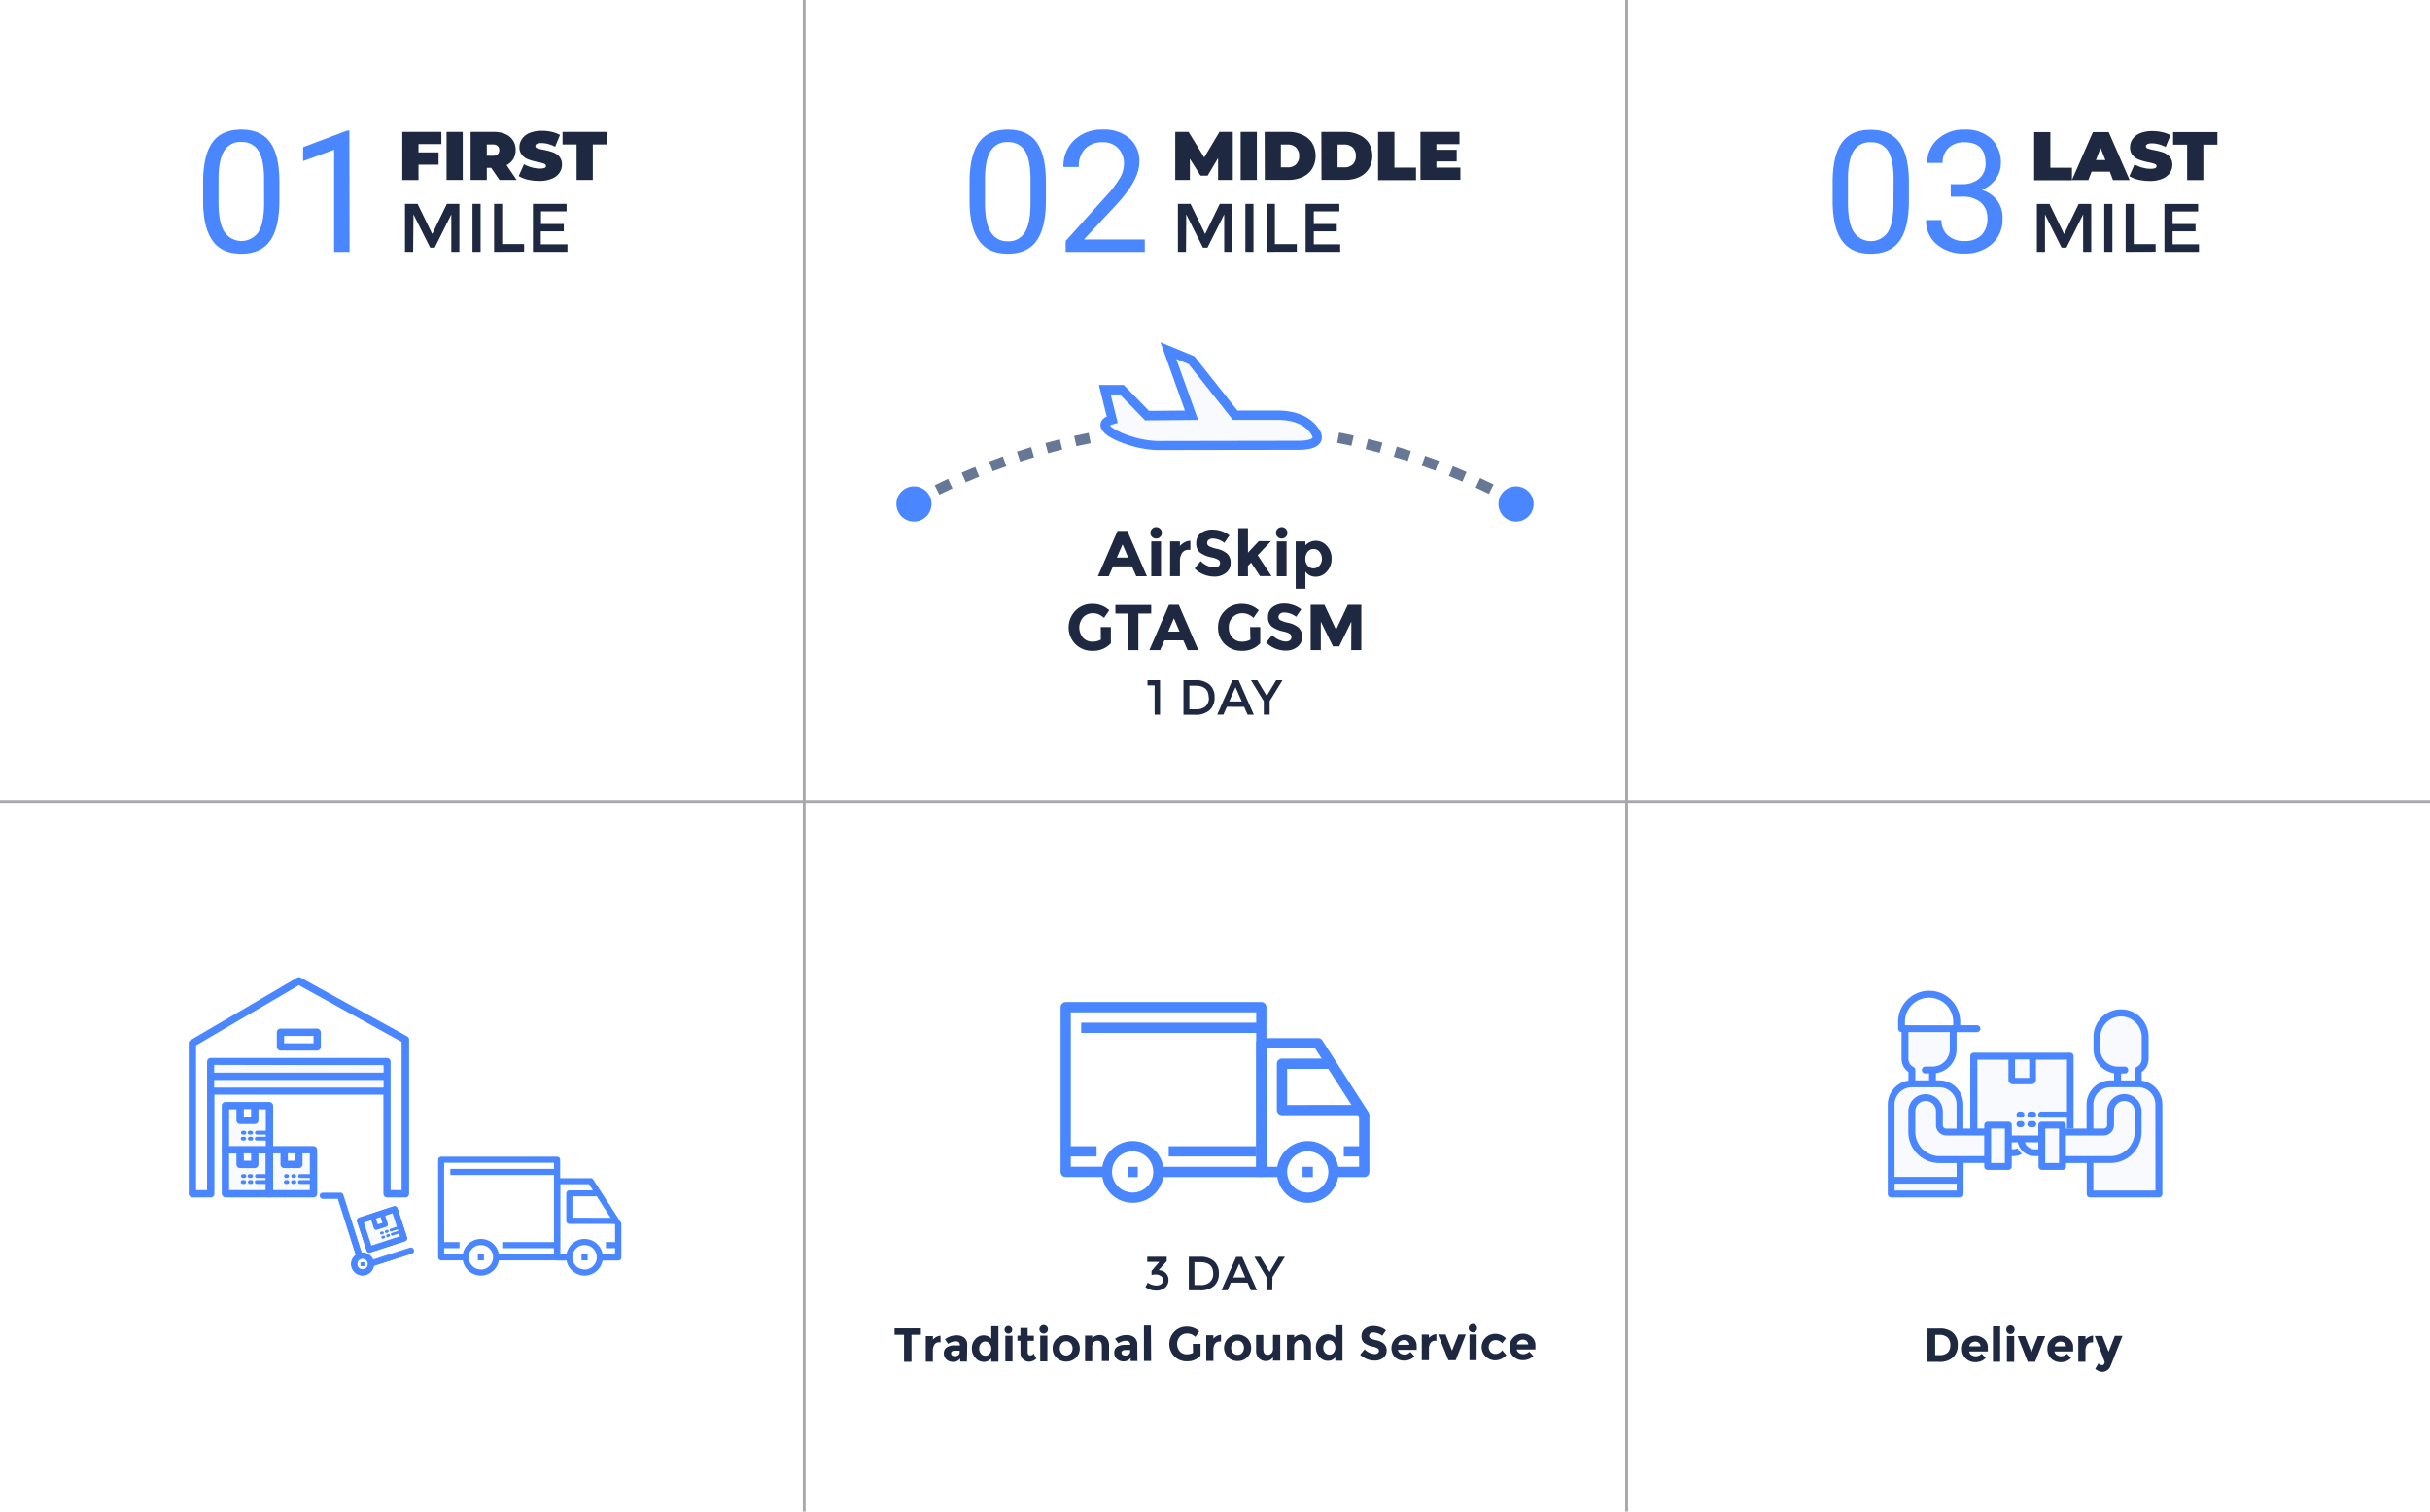<svg id="Layer_1" data-name="Layer 1" xmlns="http://www.w3.org/2000/svg" viewBox="0 0 900 560"><defs><style>.cls-1{fill:#fff;}.cls-2,.cls-3{fill:none;stroke:#a6a8ab;stroke-miterlimit:10;}.cls-2{stroke-width:1.04px;}.cls-3{stroke-width:1.05px;}.cls-4{fill:#677897;}.cls-5{fill:#4986ff;}.cls-6{fill:#f8fafd;}.cls-7{fill:#1e2941;}.cls-8{fill:#231f20;}</style></defs><title>Airskip_diagram_02_AirSkip_GRAPHIC_01</title><rect id="_Rectangle_" data-name=" Rectangle " class="cls-1" width="900" height="560"/><line id="_Path_" data-name=" Path " class="cls-2" x1="297.86" x2="297.86" y2="560"/><line id="_Path_2" data-name=" Path 2" class="cls-3" x1="900" y1="296.9" y2="296.9"/><line id="_Path_3" data-name=" Path 3" class="cls-2" x1="602.46" x2="602.46" y2="560"/><g id="_Group_" data-name=" Group "><g id="_Group_2" data-name=" Group 2"><path id="_Compound_Path_" data-name=" Compound Path " class="cls-4" d="M338.32,188.32l-1.9-3.4c1.59-.89,3.2-1.76,4.83-2.63l1.82,3.45Q340.67,187,338.32,188.32ZM561,188c-1.57-.87-3.16-1.73-4.75-2.57L558,182c1.63.85,3.24,1.73,4.84,2.62Zm-213.08-4.72-1.73-3.49c1.64-.82,3.29-1.61,4.95-2.39l1.65,3.53c-1.68.77-3.31,1.55-4.92,2.35Zm203.52-.3c-1.61-.79-3.24-1.56-4.88-2.33l1.64-3.53q2.5,1.15,5,2.37Zm-193.73-4.27-1.56-3.57c1.68-.74,3.36-1.45,5.06-2.14l1.48,3.6c-1.7.69-3.38,1.4-5,2.11Zm183.93-.27c-1.65-.71-3.32-1.4-5-2.09l1.47-3.61q2.55,1,5.06,2.13Zm-173.93-3.82L366.27,171q2.57-1,5.16-1.9l1.3,3.68q-2.55.89-5.07,1.84Zm163.91-.23c-1.68-.64-3.37-1.25-5.07-1.85l1.28-3.68c1.74.61,3.46,1.23,5.17,1.88ZM377.85,171l-1.21-3.7q2.6-.86,5.24-1.65l1.12,3.74C381.27,169.92,379.56,170.45,377.85,171Zm143.53-.2c-1.72-.55-3.44-1.09-5.17-1.6l1.12-3.74q2.63.79,5.24,1.63Zm-133.19-2.91-1-3.75c1.76-.49,3.54-.95,5.32-1.4l.94,3.79c-1.78.47-3.52.91-5.26,1.38ZM511,167.74c-1.73-.47-3.48-.92-5.23-1.35l.93-3.79c1.78.44,3.56.9,5.32,1.38ZM398.68,165.3l-.86-3.8c1.79-.4,3.59-.78,5.38-1.14l.76,3.82Q401.31,164.72,398.68,165.3Zm101.85-.14c-1.76-.39-3.52-.75-5.29-1.1l.75-3.83c1.8.35,3.6.73,5.38,1.12Z"/></g><circle id="_Path_4" data-name=" Path 4" class="cls-5" cx="561.5" cy="186.71" r="6.51"/><circle id="_Path_5" data-name=" Path 5" class="cls-5" cx="338.5" cy="186.71" r="6.51"/><g id="_Group_3" data-name=" Group 3"><path id="_Path_6" data-name=" Path 6" class="cls-5" d="M488.31,158.66c-3.8-5.45-10.46-6.59-15.37-6.58H458.28L442.39,132l-12.58-5.2,9.05,25.3-13.31.11-9.34-9.58H407l2.91,11.72a3.46,3.46,0,0,0-2.35,3c0,2,1.92,4,5.7,5.7.77.36,1.62.72,2.56,1.06a40,40,0,0,0,12.7,2.62l52.4-.08c4.52,0,7.22-1,8.25-2.94C489.67,162.75,490,161,488.31,158.66Z"/><path id="_Path_7" data-name=" Path 7" class="cls-6" d="M480.88,163.27l-52.39.09a36.23,36.23,0,0,1-11.13-2.27c-3.93-1.41-5.75-2.77-6.25-3.44a6,6,0,0,1,1.29-.51l1.58-.46-2.62-10.55h3.41l9.35,9.6,19.61-.17L435.65,133l4.61,1.91,16.36,20.64h16.32q9,0,12.55,5.1h0c.59.85.69,1.4.6,1.56C486.09,162.19,485.48,163.27,480.88,163.27Z"/></g></g><path class="cls-7" d="M451.14,66.68V58.56l-3.87,6.51h-2.64l-3.94-6.23v7.84h-5.41V48.87h4.93l5.8,9.47,5.64-9.47h4.94V66.68Z"/><path class="cls-7" d="M459.5,48.87h6V66.68h-6Z"/><path class="cls-7" d="M468.4,48.87h8.82A11.94,11.94,0,0,1,482.48,50,8.17,8.17,0,0,1,486,53a9.48,9.48,0,0,1,0,9.47,8.34,8.34,0,0,1-3.53,3.1,12.37,12.37,0,0,1-5.26,1.08h-8.77ZM476.92,62a4.26,4.26,0,0,0,3.08-1.1,4.08,4.08,0,0,0,1.17-3.12A4.17,4.17,0,0,0,480,54.65a4.31,4.31,0,0,0-3.08-1.1H474.4V62Z"/><path class="cls-7" d="M489.39,48.87h8.78A11.9,11.9,0,0,1,503.42,50,8.17,8.17,0,0,1,507,53a9.48,9.48,0,0,1,0,9.47,8.28,8.28,0,0,1-3.53,3.1,12.32,12.32,0,0,1-5.25,1.08h-8.78ZM497.91,62a4.29,4.29,0,0,0,3.1-1.1,4.06,4.06,0,0,0,1.15-3.12A4.15,4.15,0,0,0,501,54.65a4.35,4.35,0,0,0-3.1-1.1H495.4V62Z"/><path class="cls-7" d="M510.4,48.87h6.05V62.09h8v4.65H510.4Z"/><path class="cls-7" d="M540.89,62.09v4.53h-14.8V48.87h14.46v4.52H532v2.1h7.52V59.8H532v2.29Z"/><path class="cls-7" d="M439.26,93.31h-3V75.54h4.68l5.41,11.16,5.41-11.16h4.65V93.31h-3V79.43l-6.2,12.32h-1.67l-6.19-12.32Z"/><path class="cls-7" d="M461.25,75.54h3V93.31h-3Z"/><path class="cls-7" d="M469.18,93.31V75.54h3V90.42h8.12v2.85Z"/><path class="cls-7" d="M496.06,75.54v2.78h-9.47V83h8.52v2.7h-8.52V90.5h9.78v2.82h-12.8V75.54Z"/><path class="cls-5" d="M387.37,74.26q0,10-3.41,14.88c-2.29,3.25-5.83,4.86-10.67,4.86s-8.31-1.58-10.61-4.75-3.49-7.9-3.57-14.19V67.47q0-9.86,3.42-14.66T373.22,48q7.23,0,10.65,4.62t3.5,14.29Zm-5.7-7.77q0-7.23-2-10.53a7,7,0,0,0-6.43-3.3A6.88,6.88,0,0,0,366.86,56c-1.35,2.19-2,5.56-2.05,10.12v9.09q0,7.26,2.09,10.71a7,7,0,0,0,6.39,3.46,6.83,6.83,0,0,0,6.25-3.26q2.06-3.24,2.13-10.26Z"/><path class="cls-5" d="M424,93.34H394.7V89.28l15.49-17.22a36.45,36.45,0,0,0,4.75-6.36,10.5,10.5,0,0,0,1.35-5,8,8,0,0,0-2.12-5.75,7.43,7.43,0,0,0-5.66-2.25,8.77,8.77,0,0,0-6.6,2.41,9.21,9.21,0,0,0-2.35,6.76h-5.68a13.18,13.18,0,0,1,4-10A14.79,14.79,0,0,1,408.51,48a14.18,14.18,0,0,1,9.86,3.27A11.17,11.17,0,0,1,422,60q0,6.6-8.43,15.73l-12.12,13H424Z"/><path class="cls-7" d="M420.83,213.47l-1.59-3.63h-7l-1.59,3.63h-4l7.25-16.78h3.62l7.25,16.78Zm-5.06-11.79-2.11,4.88h4.19Z"/><path class="cls-7" d="M426.7,198.91a2,2,0,0,1-.6-1.51,2,2,0,0,1,.6-1.49,2,2,0,0,1,1.51-.62,2.11,2.11,0,0,1,2.11,2.11,2,2,0,0,1-.62,1.51,2,2,0,0,1-1.49.6A2,2,0,0,1,426.7,198.91Zm3.3,14.56h-3.6V200.56H430Z"/><path class="cls-7" d="M440.22,203.72a2.72,2.72,0,0,0-2.41,1.14,5.25,5.25,0,0,0-.8,3v5.6h-3.64V200.56H437v1.7a6.32,6.32,0,0,1,1.74-1.35,4.71,4.71,0,0,1,2.13-.57v3.38Z"/><path class="cls-7" d="M447.65,200a1.41,1.41,0,0,0-.56,1.17,1.34,1.34,0,0,0,.67,1.17,12.51,12.51,0,0,0,3,1,8.65,8.65,0,0,1,3.72,1.76,4.39,4.39,0,0,1,1.31,3.44,4.5,4.5,0,0,1-1.68,3.65,6.66,6.66,0,0,1-4.46,1.42,10.36,10.36,0,0,1-7.19-3l2.24-2.74a7.92,7.92,0,0,0,5,2.38,2.62,2.62,0,0,0,1.58-.44,1.49,1.49,0,0,0,.59-1.21,1.37,1.37,0,0,0-.64-1.19,7.49,7.49,0,0,0-2.47-.9,10.78,10.78,0,0,1-4.35-1.81,4.33,4.33,0,0,1-1.35-3.51,4.39,4.39,0,0,1,1.72-3.7,6.88,6.88,0,0,1,4.28-1.28,10.09,10.09,0,0,1,3.36.57,8.66,8.66,0,0,1,2.94,1.59l-1.9,2.72a7.45,7.45,0,0,0-4.51-1.58A2.14,2.14,0,0,0,447.65,200Z"/><path class="cls-7" d="M462.21,213.47h-3.6V195.66h3.6v9.09l4-4.27h4.53l-4.92,5.23,5.11,7.72h-4.26l-3.3-5-1.18,1.22Z"/><path class="cls-7" d="M473.21,198.91a2,2,0,0,1-.62-1.51,2.1,2.1,0,0,1,2.11-2.11,2.08,2.08,0,0,1,2.11,2.05v.06a2.12,2.12,0,0,1-.6,1.51,2,2,0,0,1-1.51.6A2,2,0,0,1,473.21,198.91Zm3.3,14.56H472.9V200.56h3.61Z"/><path class="cls-7" d="M487.42,200.34a5.43,5.43,0,0,1,4,1.88,6.67,6.67,0,0,1,1.76,4.76,6.78,6.78,0,0,1-1.76,4.76,5.37,5.37,0,0,1-4.12,1.92,4.52,4.52,0,0,1-3.81-1.9v6.35h-3.6V200.56h3.6V202A5.29,5.29,0,0,1,487.42,200.34ZM483.47,207a3.72,3.72,0,0,0,.87,2.57,2.78,2.78,0,0,0,2.13,1,3,3,0,0,0,2.19-1,3.62,3.62,0,0,0,.94-2.56,4,4,0,0,0-.92-2.62,2.79,2.79,0,0,0-2.19-1,2.69,2.69,0,0,0-2.15,1,4,4,0,0,0-.87,2.62Z"/><path class="cls-7" d="M407.68,232.32h3.76v6a8.85,8.85,0,0,1-6.92,2.8,8.56,8.56,0,0,1-6.2-2.46,8.87,8.87,0,0,1,0-12.41,8.56,8.56,0,0,1,6.18-2.51,9.11,9.11,0,0,1,6.34,2.38l-1.95,2.81a7.16,7.16,0,0,0-2.08-1.35,5.28,5.28,0,0,0-2-.38,4.93,4.93,0,0,0-3.61,1.46,5.8,5.8,0,0,0-.06,7.63,4.56,4.56,0,0,0,3.35,1.43,6.25,6.25,0,0,0,3.25-.75Z"/><path class="cls-7" d="M421.62,227.32v13.55h-3.74V227.32h-4.76v-3.17h13.26v3.17Z"/><path class="cls-7" d="M439.85,240.87l-1.58-3.63h-7l-1.58,3.63h-4l7.27-16.78h3.63l7.25,16.78Zm-5.06-11.8L432.67,234h4.2Z"/><path class="cls-7" d="M463,232.32h3.76v6a8.86,8.86,0,0,1-6.92,2.8,8.6,8.6,0,0,1-6.21-2.46,8.29,8.29,0,0,1-2.5-6.18,8.39,8.39,0,0,1,2.55-6.23,8.56,8.56,0,0,1,6.17-2.51,9.12,9.12,0,0,1,6.35,2.38l-1.95,2.81a7.16,7.16,0,0,0-2.08-1.35,5.33,5.33,0,0,0-2-.38,4.91,4.91,0,0,0-3.6,1.46,5.13,5.13,0,0,0-1.46,3.82,5.21,5.21,0,0,0,1.4,3.81,4.52,4.52,0,0,0,3.35,1.43,6.25,6.25,0,0,0,3.25-.75Z"/><path class="cls-7" d="M474.06,227.44a1.4,1.4,0,0,0-.54,1.17,1.33,1.33,0,0,0,.67,1.16,12.19,12.19,0,0,0,3.05,1,8.45,8.45,0,0,1,3.71,1.76,4.4,4.4,0,0,1,1.32,3.43,4.52,4.52,0,0,1-1.7,3.66,6.73,6.73,0,0,1-4.44,1.42,10.3,10.3,0,0,1-7.19-3l2.24-2.74a7.92,7.92,0,0,0,5,2.38,2.65,2.65,0,0,0,1.59-.45,1.58,1.58,0,0,0,.17-2.23,1.45,1.45,0,0,0-.17-.18,8.76,8.76,0,0,0-2.48-.89,10.85,10.85,0,0,1-4.28-1.82,4.26,4.26,0,0,1-1.37-3.51,4.36,4.36,0,0,1,1.73-3.68,7,7,0,0,1,4.29-1.3,9.91,9.91,0,0,1,3.36.59,8.72,8.72,0,0,1,2.92,1.58l-1.89,2.73a7.41,7.41,0,0,0-4.52-1.58A2.19,2.19,0,0,0,474.06,227.44Z"/><path class="cls-7" d="M500.5,230.31,496,239.48h-2.3l-4.51-9.17v10.56h-3.76V224.09h5.1l4.31,9.22,4.35-9.22h5v16.78h-3.74Z"/><path class="cls-7" d="M425,252h4.64v12.79h-2V253.93H425Z"/><path class="cls-7" d="M448,253.65a6,6,0,0,1,1.85,4.66,6.3,6.3,0,0,1-1.79,4.76,7.65,7.65,0,0,1-5.49,1.75h-4.25V252h4.39A7.66,7.66,0,0,1,448,253.65Zm-.34,4.76c0-2.92-1.66-4.38-5-4.38h-2.15v8.76h2.46a5.18,5.18,0,0,0,3.57-1.11,4.21,4.21,0,0,0,1.19-3.32Z"/><path class="cls-7" d="M454.39,261.87l-1.29,2.9h-2.28L456.45,252h2.3l5.63,12.79h-2.31l-1.27-2.9Zm5.52-2-2.32-5.27-2.33,5.27Z"/><path class="cls-7" d="M470.26,264.77h-2.19v-5L463.31,252h2.34l3.51,5.82,3.49-5.82H475l-4.76,7.74Z"/><g id="_Group_4" data-name=" Group 4"><g id="_Group_5" data-name=" Group 5"><g id="_Group_6" data-name=" Group 6"><path id="_Path_8" data-name=" Path 8" class="cls-5" d="M506.93,412.17l-17.16-26.7a1.9,1.9,0,0,0-1.61-.88h-21a1.91,1.91,0,0,0-1.9,1.91v47.68a1.91,1.91,0,0,0,1.9,1.91h7.63v-3.82h-5.72V388.41h18l16.3,25.35v18.51h-9.54v3.82h11.45a1.91,1.91,0,0,0,1.9-1.91v-21A1.81,1.81,0,0,0,506.93,412.17Z"/></g></g><g id="_Group_7" data-name=" Group 7"><g id="_Group_8" data-name=" Group 8"><path id="_Path_9" data-name=" Path 9" class="cls-5" d="M476.72,409.39V396H492v-3.82H474.81a1.91,1.91,0,0,0-1.9,1.91v17.16a1.91,1.91,0,0,0,1.89,1.91h28.62v-3.81Z"/></g></g><g id="_Group_9" data-name=" Group 9"><g id="_Group_10" data-name=" Group 10"><rect id="_Path_10" data-name=" Path 10" class="cls-5" x="394.71" y="424.64" width="11.44" height="3.81"/></g></g><g id="_Group_11" data-name=" Group 11"><g id="_Group_12" data-name=" Group 12"><rect id="_Path_11" data-name=" Path 11" class="cls-5" x="432.86" y="424.64" width="32.42" height="3.81"/></g></g><g id="_Group_13" data-name=" Group 13"><g id="_Group_14" data-name=" Group 14"><rect id="_Path_12" data-name=" Path 12" class="cls-5" x="497.7" y="424.64" width="7.63" height="3.81"/></g></g><g id="_Group_15" data-name=" Group 15"><g id="_Group_16" data-name=" Group 16"><rect id="_Path_13" data-name=" Path 13" class="cls-5" x="400.44" y="378.87" width="66.75" height="3.81"/></g></g><g id="_Group_17" data-name=" Group 17"><g id="_Group_18" data-name=" Group 18"><path id="_Compound_Path_2" data-name=" Compound Path 2" class="cls-5" d="M419.51,422.74A11.44,11.44,0,1,0,431,434.18,11.44,11.44,0,0,0,419.51,422.74Zm0,19.07a7.63,7.63,0,1,1,7.62-7.64h0A7.63,7.63,0,0,1,419.51,441.81Z"/></g></g><g id="_Group_19" data-name=" Group 19"><g id="_Group_20" data-name=" Group 20"><rect id="_Path_14" data-name=" Path 14" class="cls-5" x="417.6" y="432.27" width="3.81" height="3.81"/></g></g><g id="_Group_21" data-name=" Group 21"><g id="_Group_22" data-name=" Group 22"><path id="_Compound_Path_3" data-name=" Compound Path 3" class="cls-5" d="M484.35,422.74a11.44,11.44,0,1,0,11.44,11.44A11.44,11.44,0,0,0,484.35,422.74Zm0,19.07a7.63,7.63,0,1,1,7.63-7.63A7.64,7.64,0,0,1,484.35,441.81Z"/></g></g><g id="_Group_23" data-name=" Group 23"><g id="_Group_24" data-name=" Group 24"><rect id="_Path_15" data-name=" Path 15" class="cls-5" x="482.44" y="432.27" width="3.81" height="3.81"/></g></g><g id="_Group_25" data-name=" Group 25"><g id="_Group_26" data-name=" Group 26"><path id="_Path_16" data-name=" Path 16" class="cls-5" d="M467.18,371.24H394.71a1.91,1.91,0,0,0-1.9,1.91v61a1.91,1.91,0,0,0,1.9,1.91H410v-3.82h-13.4V375.06h68.66v57.21H429v3.82h38.14a1.91,1.91,0,0,0,1.91-1.91h0v-61a1.91,1.91,0,0,0-1.88-1.94Z"/></g></g></g><path class="cls-7" d="M424.89,467.49V465.6h7.23v1.63l-3,3.34a3.65,3.65,0,0,1,2.65,1.07,3.47,3.47,0,0,1,1,2.42,3.69,3.69,0,0,1-1.27,3,5,5,0,0,1-3.29,1.07,7,7,0,0,1-4-1.29l.89-1.67a5.47,5.47,0,0,0,3.19,1.06,3,3,0,0,0,1.78-.51,1.7,1.7,0,0,0,.69-1.45,1.74,1.74,0,0,0-.79-1.53,3.44,3.44,0,0,0-2.14-.57,4.11,4.11,0,0,0-1.34.2v-1.53l2.87-3.33Z"/><path class="cls-7" d="M449.65,467.24a5.76,5.76,0,0,1,1.78,4.51,6,6,0,0,1-1.73,4.6,7.34,7.34,0,0,1-5.3,1.68h-4.1V465.6h4.25A7.4,7.4,0,0,1,449.65,467.24Zm-.32,4.6q0-4.23-4.86-4.23h-2.08v8.46h2.25a4.88,4.88,0,0,0,3.43-1.07,4,4,0,0,0,1.26-3.27Z"/><path class="cls-7" d="M455.88,475.18,454.63,478h-2.22l5.44-12.36h2.22L465.53,478h-2.24l-1.22-2.81Zm5.33-1.93L459,468.16l-2.25,5.11Z"/><path class="cls-7" d="M471.2,478h-2.13v-4.88l-4.5-7.51h2.26l3.39,5.63,3.37-5.63h2.29l-4.6,7.48Z"/><path class="cls-7" d="M337.59,494.52v10h-2.76v-10h-3.51v-2.39h9.75v2.39Z"/><path class="cls-7" d="M347.86,497.28a2,2,0,0,0-1.77.85,3.93,3.93,0,0,0-.58,2.22v4.12h-2.63V495h2.65v1.29a4.77,4.77,0,0,1,1.28-1,3.78,3.78,0,0,1,1.54-.43v2.5Z"/><path class="cls-7" d="M358.12,504.43h-2.48v-1.15a3.07,3.07,0,0,1-2.53,1.28,3.65,3.65,0,0,1-2.53-.85,3,3,0,0,1-1-2.33,2.51,2.51,0,0,1,1.06-2.2,5,5,0,0,1,2.9-.73h2c0-1-.53-1.53-1.61-1.53a4.56,4.56,0,0,0-1.45.29,4.71,4.71,0,0,0-1.3.67l-1.18-1.7a7,7,0,0,1,4.29-1.46,4.43,4.43,0,0,1,2.83.86,3.29,3.29,0,0,1,1.11,2.73Zm-2.68-3.58v-.46h-1.65c-1.06,0-1.54.33-1.54,1a.92.92,0,0,0,.39.79,1.81,1.81,0,0,0,1.09.26A1.88,1.88,0,0,0,355,502,1.35,1.35,0,0,0,355.44,500.85Z"/><path class="cls-7" d="M364.36,504.55a4,4,0,0,1-3.06-1.43,5,5,0,0,1-1.34-3.54,4.77,4.77,0,0,1,1.28-3.48,4,4,0,0,1,3.06-1.36,3.65,3.65,0,0,1,2.84,1.21v-4.6h2.65v13.12h-2.65v-1.26A3.42,3.42,0,0,1,364.36,504.55Zm-1.68-4.88a2.62,2.62,0,0,0,.69,1.89,2.13,2.13,0,0,0,1.61.72,2,2,0,0,0,1.53-.74,2.72,2.72,0,0,0,.64-1.88,2.84,2.84,0,0,0-.67-1.87,2,2,0,0,0-2.86-.34,1.88,1.88,0,0,0-.35.34,2.91,2.91,0,0,0-.59,1.88Z"/><path class="cls-7" d="M372.52,493.67a1.49,1.49,0,0,1-.46-1.11,1.42,1.42,0,1,1,.44,1.14ZM375,504.39h-2.65v-9.5H375Z"/><path class="cls-7" d="M380.62,496.76V501a1.25,1.25,0,0,0,.28.85.86.86,0,0,0,.67.3,1.51,1.51,0,0,0,1.26-.67l1,1.85a3.9,3.9,0,0,1-2.61,1.15,3.17,3.17,0,0,1-3.26-3.35v-4.39h-1.12v-1.9h1.1V492h2.67v2.85h2.3v1.9Z"/><path class="cls-7" d="M385.45,493.62a1.58,1.58,0,1,1,1.1.45A1.48,1.48,0,0,1,385.45,493.62Zm2.47,10.73h-2.65v-9.52h2.66Z"/><path class="cls-7" d="M399.92,499.54a4.73,4.73,0,0,1-1.43,3.49,5.25,5.25,0,0,1-7.18,0,4.58,4.58,0,0,1-1.44-3.48,4.68,4.68,0,0,1,1.41-3.49,5.28,5.28,0,0,1,7.2,0A4.82,4.82,0,0,1,399.92,499.54Zm-7.39,0a2.76,2.76,0,0,0,.66,1.9,2.34,2.34,0,0,0,3.32.08.3.3,0,0,0,.08-.08,2.71,2.71,0,0,0,.66-1.9,2.78,2.78,0,0,0-.67-1.9,2.14,2.14,0,0,0-1.7-.75,2.19,2.19,0,0,0-1.69.75,2.76,2.76,0,0,0-.66,1.93Z"/><path class="cls-7" d="M404.53,499v5.31h-2.65v-9.5h2.65v1a3.76,3.76,0,0,1,2.7-1.22,3.41,3.41,0,0,1,2.53,1.05,4,4,0,0,1,1,2.82v5.78h-2.66v-5.38c0-1.53-.55-2.17-1.62-2.17a1.93,1.93,0,0,0-1.38.56A2.24,2.24,0,0,0,404.53,499Z"/><path class="cls-7" d="M421.27,504.23h-2.5v-1.15a3.23,3.23,0,0,1-2.53,1.3,3.79,3.79,0,0,1-2.54-.87,2.91,2.91,0,0,1-1-2.33,2.47,2.47,0,0,1,1-2.2,5.27,5.27,0,0,1,2.9-.73h2c0-1-.54-1.53-1.61-1.53a4.29,4.29,0,0,0-1.46.27,4.77,4.77,0,0,0-1.3.69L413,496a7,7,0,0,1,4.27-1.38,4.44,4.44,0,0,1,2.82.85,3.27,3.27,0,0,1,1.11,2.75Zm-2.68-3.62v-.46h-1.67c-1.06,0-1.54.34-1.54,1a.9.9,0,0,0,.39.78,1.78,1.78,0,0,0,1.08.27,2,2,0,0,0,1.25-.44A1.44,1.44,0,0,0,418.59,500.61Z"/><path class="cls-7" d="M426.34,504.21h-2.65V491.09h2.56Z"/><path class="cls-7" d="M441.79,497.88h2.85v4.38a6.44,6.44,0,0,1-5.07,2.07,6.32,6.32,0,0,1-4.6-1.79,6.54,6.54,0,0,1,0-9.2,6.28,6.28,0,0,1,4.6-1.85,6.81,6.81,0,0,1,4.6,1.73l-1.43,2.09a5.54,5.54,0,0,0-1.53-1,4.23,4.23,0,0,0-1.53-.28,3.73,3.73,0,0,0-2.66,1.08,4.29,4.29,0,0,0,0,5.62,3.3,3.3,0,0,0,2.47,1,4.49,4.49,0,0,0,2.38-.55Z"/><path class="cls-7" d="M451.75,497a2,2,0,0,0-1.76.84,3.81,3.81,0,0,0-.58,2.23v4.12h-2.65v-9.5h2.65v1.25a4.49,4.49,0,0,1,1.29-1,3.55,3.55,0,0,1,1.53-.43V497Z"/><path class="cls-7" d="M463.39,499.32A4.6,4.6,0,0,1,462,502.8a4.88,4.88,0,0,1-3.59,1.43,4.89,4.89,0,0,1-3.6-8.37,5.25,5.25,0,0,1,7.19,0A4.78,4.78,0,0,1,463.39,499.32Zm-7.39,0a2.69,2.69,0,0,0,.67,1.9,2.13,2.13,0,0,0,1.7.72,2.17,2.17,0,0,0,1.69-.73,3.06,3.06,0,0,0,0-3.8,2.17,2.17,0,0,0-1.7-.74,2.23,2.23,0,0,0-1.69.74A2.73,2.73,0,0,0,456,499.32Z"/><path class="cls-7" d="M471.48,499.69v-5.12h2.68v9.52h-2.68v-1.26a3.07,3.07,0,0,1-2.55,1.41,3.7,3.7,0,0,1-2.63-1,3.77,3.77,0,0,1-1.08-2.9V494.6h2.67v5.17c0,1.53.54,2.19,1.61,2.19a1.93,1.93,0,0,0,1.38-.58A2.21,2.21,0,0,0,471.48,499.69Z"/><path class="cls-7" d="M479.31,498.75v5.31h-2.64v-9.5h2.65v1.05a3.75,3.75,0,0,1,2.72-1.22,3.35,3.35,0,0,1,2.51,1.05,3.88,3.88,0,0,1,1,2.82V504H483v-5.38c0-1.45-.54-2.17-1.54-2.17a1.91,1.91,0,0,0-1.39.56A2.3,2.3,0,0,0,479.31,498.75Z"/><path class="cls-7" d="M491.78,504.15a4,4,0,0,1-3.06-1.41,5,5,0,0,1-1.33-3.56,4.78,4.78,0,0,1,1.27-3.48,4.1,4.1,0,0,1,3.06-1.36,3.68,3.68,0,0,1,2.84,1.21V491h2.65v13.12h-2.65v-1.25A3.42,3.42,0,0,1,491.78,504.15Zm-1.68-4.87a2.62,2.62,0,0,0,.69,1.88,2.15,2.15,0,0,0,1.61.74,2,2,0,0,0,1.53-.75,2.77,2.77,0,0,0,.64-1.89,2.89,2.89,0,0,0-.66-1.93,2,2,0,0,0-1.53-.77,2.14,2.14,0,0,0-1.61.8,2.75,2.75,0,0,0-.67,2Z"/><path class="cls-7" d="M507.48,494.08a1,1,0,0,0-.38.86.94.94,0,0,0,.49.86,8.88,8.88,0,0,0,2.23.75,6.07,6.07,0,0,1,2.75,1.29,3.22,3.22,0,0,1,1,2.52,3.35,3.35,0,0,1-1.24,2.7,4.94,4.94,0,0,1-3.28,1,7.63,7.63,0,0,1-5.29-2.16l1.64-2a5.83,5.83,0,0,0,3.69,1.75,2,2,0,0,0,1.2-.34,1,1,0,0,0,.43-.89,1,1,0,0,0-.46-.87,6,6,0,0,0-1.83-.66,7.74,7.74,0,0,1-3.15-1.34,3,3,0,0,1-1-2.57,3.21,3.21,0,0,1,1.26-2.71,5.06,5.06,0,0,1,3.16-1,8,8,0,0,1,2.47.42,7,7,0,0,1,2.16,1.19l-1.4,2a5.43,5.43,0,0,0-3.32-1.21A1.65,1.65,0,0,0,507.48,494.08Z"/><path class="cls-7" d="M523.92,502.54a5.39,5.39,0,0,1-3.77,1.53,5,5,0,0,1-3.58-1.33,5,5,0,0,1,6.73-7.31,4.14,4.14,0,0,1,1.39,3.25v1.41h-6.93a1.88,1.88,0,0,0,.81,1.27,2.66,2.66,0,0,0,1.54.49,3.06,3.06,0,0,0,2.28-1Zm-2.57-5.64a2,2,0,0,0-1.33-.44,2.37,2.37,0,0,0-1.45.47,1.84,1.84,0,0,0-.75,1.29H522a1.92,1.92,0,0,0-.64-1.32Z"/><path class="cls-7" d="M531.59,496.72a2,2,0,0,0-1.77.84,3.93,3.93,0,0,0-.58,2.22v4.14h-2.65v-9.5h2.65v1.25a4.94,4.94,0,0,1,1.23-.95,3.4,3.4,0,0,1,1.53-.42v2.49Z"/><path class="cls-7" d="M536.43,503.92l-3.79-9.52h2.76l2.38,6,2.36-6h2.76l-3.74,9.53Z"/><path class="cls-7" d="M544.41,493.19a1.51,1.51,0,0,1-.44-1.1,1.44,1.44,0,0,1,.44-1.11,1.59,1.59,0,0,1,1.11-.46,1.54,1.54,0,0,1,1.53,1.54,1.46,1.46,0,0,1-.44,1.12,1.54,1.54,0,0,1-2.17,0l0,0Zm2.47,10.73h-2.62V494.4h2.65Z"/><path class="cls-7" d="M554,501.61a3.08,3.08,0,0,0,2.37-1.34l1.54,1.76a5.49,5.49,0,0,1-4,1.94,5.18,5.18,0,0,1-3.62-1.35,4.86,4.86,0,0,1,0-7.08,5,5,0,0,1,3.54-1.38,5.46,5.46,0,0,1,2.07.41,5,5,0,0,1,1.85,1.26l-1.38,1.81a3,3,0,0,0-1.11-.86,3.21,3.21,0,0,0-1.32-.29,2.56,2.56,0,0,0-1.8.69,2.72,2.72,0,0,0,0,3.77A2.51,2.51,0,0,0,554,501.61Z"/><path class="cls-7" d="M567.91,502.39a5.41,5.41,0,0,1-3.77,1.53,5.12,5.12,0,0,1-3.59-1.33,4.71,4.71,0,0,1-1.42-3.57,4.6,4.6,0,0,1,1.44-3.58,4.8,4.8,0,0,1,3.39-1.33,4.86,4.86,0,0,1,3.34,1.17,4.05,4.05,0,0,1,1.38,3.25v1.41h-6.93a2,2,0,0,0,.81,1.27,2.7,2.7,0,0,0,1.53.49,3.1,3.1,0,0,0,2.3-.95Zm-2.56-5.64a2.08,2.08,0,0,0-1.33-.45,2.33,2.33,0,0,0-1.44.48,1.85,1.85,0,0,0-.77,1.3H566a1.92,1.92,0,0,0-.64-1.32Z"/><path class="cls-7" d="M753.39,48.94h6v13.2h8v4.64h-14Z"/><path class="cls-7" d="M781.42,63.61h-6.76l-1.2,3.11h-6.09l7.78-17.78H781l7.76,17.78h-6.19Zm-1.65-4.31L778,54.83l-1.73,4.47Z"/><path class="cls-7" d="M792.09,66.62a10.92,10.92,0,0,1-3.43-1.35l1.91-4.36a12,12,0,0,0,2.85,1.17,11.17,11.17,0,0,0,3,.45,5,5,0,0,0,1.77-.23.81.81,0,0,0,.54-.73c0-.38-.24-.65-.7-.84a14.15,14.15,0,0,0-2.3-.6,24.19,24.19,0,0,1-3.43-.94,5.6,5.6,0,0,1-2.39-1.62,4.36,4.36,0,0,1-1-3.06,5.23,5.23,0,0,1,.94-3,6.1,6.1,0,0,1,2.8-2.16,11.72,11.72,0,0,1,4.54-.79,16.73,16.73,0,0,1,3.59.39,11.65,11.65,0,0,1,3.11,1.15l-1.8,4.35a11.19,11.19,0,0,0-5-1.35c-1.54,0-2.31.38-2.31,1.12,0,.35.23.62.69.8a14.66,14.66,0,0,0,2.26.57,25.34,25.34,0,0,1,3.43.87,5.78,5.78,0,0,1,2.41,1.63,4.25,4.25,0,0,1,1,3,5.23,5.23,0,0,1-.94,3,6.16,6.16,0,0,1-2.81,2.15,11.31,11.31,0,0,1-4.52.81A18.9,18.9,0,0,1,792.09,66.62Z"/><path class="cls-7" d="M810.05,53.59h-5.2V48.94h16.4v4.65h-5.2V66.72h-6Z"/><path class="cls-7" d="M757.4,93.31h-3V75.56h4.68l5.4,11.15,5.4-11.15h4.65V93.31h-3V79.45l-6.2,12.31h-1.77L757.4,79.45Z"/><path class="cls-7" d="M779.36,75.56h3V93.31h-3Z"/><path class="cls-7" d="M787.28,93.31V75.56h3V90.42h8.1v2.85Z"/><path class="cls-7" d="M814.12,75.56v2.79h-9.46V83h8.5v2.7h-8.5V90.5h9.77v2.82H801.65V75.56Z"/><path class="cls-5" d="M707,74.29q0,10-3.4,14.86T692.89,94c-4.83,0-8.29-1.58-10.59-4.74s-3.47-7.89-3.55-14.17V67.51q0-9.84,3.41-14.64t10.68-4.79q7.21,0,10.62,4.62T707,67Zm-5.67-7.76q0-7.22-2-10.51a7,7,0,0,0-6.42-3.3A6.9,6.9,0,0,0,686.48,56q-2,3.27-2.05,10.1v9.08q0,7.25,2.1,10.69a7.61,7.61,0,0,0,12.62.21c1.35-2.17,2.06-5.58,2.13-10.26Z"/><path class="cls-5" d="M722.49,68.23h4.27a9.38,9.38,0,0,0,6.32-2.12,7.12,7.12,0,0,0,2.31-5.55q0-7.86-7.84-7.86a8.12,8.12,0,0,0-5.87,2.09,7.38,7.38,0,0,0-2.19,5.58H713.8a11.4,11.4,0,0,1,3.89-8.83A14.17,14.17,0,0,1,727.55,48a14,14,0,0,1,9.92,3.35,12.08,12.08,0,0,1,3.59,9.31,9.78,9.78,0,0,1-1.88,5.64A11.58,11.58,0,0,1,734,70.38a11,11,0,0,1,5.68,3.86,10.69,10.69,0,0,1,2,6.6,12.12,12.12,0,0,1-3.93,9.55,14.7,14.7,0,0,1-10.21,3.53,15.12,15.12,0,0,1-10.24-3.4,11.29,11.29,0,0,1-3.94-9h5.7a7.31,7.31,0,0,0,2.31,5.65,8.81,8.81,0,0,0,6.17,2.12,8.66,8.66,0,0,0,6.3-2.15A8.3,8.3,0,0,0,736.06,81a7.55,7.55,0,0,0-2.39-6,10.49,10.49,0,0,0-6.91-2.14h-4.27Z"/><g id="_Group_27" data-name=" Group 27"><rect id="_Rectangle_2" data-name=" Rectangle 2" class="cls-6" x="731.46" y="391.25" width="35.51" height="30.28"/><g id="_Group_28" data-name=" Group 28"><g id="_Group_29" data-name=" Group 29"><g id="_Group_30" data-name=" Group 30"><path id="_Path_17" data-name=" Path 17" class="cls-5" d="M766.31,412.94a1.12,1.12,0,0,0-1.12-1.12h-9.06a1.13,1.13,0,0,0-.21,2.25h9.27a1.12,1.12,0,0,0,1.12-1.12Z"/><path id="_Path_18" data-name=" Path 18" class="cls-5" d="M752.92,411.82h-.84a1.13,1.13,0,0,0-.21,2.25h1a1.13,1.13,0,1,0,.21-2.25Z"/><path id="_Path_19" data-name=" Path 19" class="cls-5" d="M748.74,411.82h-.85a1.13,1.13,0,0,0,0,2.25h.85a1.13,1.13,0,0,0,0-2.25Z"/></g><path id="_Path_20" data-name=" Path 20" class="cls-5" d="M752.92,415.34h-.84a1.13,1.13,0,0,0-.21,2.25.74.74,0,0,0,.21,0h.84a1.13,1.13,0,1,0,.21-2.25Z"/><path id="_Path_21" data-name=" Path 21" class="cls-5" d="M748.74,415.34h-.85a1.13,1.13,0,0,0,0,2.25h.85a1.13,1.13,0,0,0,0-2.25Z"/></g><path id="_Path_22" data-name=" Path 22" class="cls-5" d="M766.78,390H731a1.28,1.28,0,0,0-1.28,1.28h0V418.1h-2.55v-8.93a9,9,0,0,0-8.93-8.93H717V397.6a8.93,8.93,0,0,0,7.65-8.84v-6.38h7.66a1.28,1.28,0,0,0,1.16-1.39,1.26,1.26,0,0,0-1.16-1.16H726v-1.28a11.5,11.5,0,1,0-23,0v2.55a1.28,1.28,0,0,0,1.28,1.28h0v9.91a5.84,5.84,0,0,0,2.55,4.85v3.2a9,9,0,0,0-7.66,8.83v33.18a1.27,1.27,0,0,0,1.27,1.27h25.53a1.27,1.27,0,0,0,1.27-1.27h0V430.86h7.66v1.28a1.27,1.27,0,0,0,1.27,1.27h7.66a1.27,1.27,0,0,0,1.27-1.27h0v-3.83h.67a6.23,6.23,0,0,0,3.09-.89,7.46,7.46,0,0,1-1.62-2,3.72,3.72,0,0,1-1.47.34h-.67v-2.55h2.45v-2.55h-2.44v-3.83a1.27,1.27,0,0,0-1.26-1.28h-7.67a1.27,1.27,0,0,0-1.27,1.27h0v1.27h-2.55V392.59h11.51v7.49a1.6,1.6,0,0,0,1.59,1.6h7a1.6,1.6,0,0,0,1.6-1.6v-7.49h11.48V418.1H768V391.31A1.28,1.28,0,0,0,766.78,390Z"/><rect id="_Path_23" data-name=" Path 23" class="cls-6" x="737.44" y="418.1" width="5.1" height="12.76"/><path id="_Path_24" data-name=" Path 24" class="cls-6" d="M722.13,388.76a6.4,6.4,0,0,1-6.38,6.38H713.2a1.28,1.28,0,1,0-.23,2.55h1.5v2.55h-5.1v-3.83a1.28,1.28,0,0,0-.71-1.14,3.31,3.31,0,0,1-1.84-3v-9.91h15.31Z"/><path id="_Path_25" data-name=" Path 25" class="cls-1" d="M705.54,379.83v-1.28a8.93,8.93,0,1,1,17.86,0v1.3Z"/><rect id="_Path_26" data-name=" Path 26" class="cls-6" x="701.71" y="438.52" width="22.97" height="2.55"/><path id="_Path_27" data-name=" Path 27" class="cls-6" d="M724.68,436h-23V409.2a6.4,6.4,0,0,1,6.38-6.38h10.21a6.4,6.4,0,0,1,6.38,6.38v8.93h-3.83a1.27,1.27,0,0,1-1.27-1.27h0v-5.11a6.38,6.38,0,1,0-12.76,0h0v7.66a11.49,11.49,0,0,0,11.48,11.48h6.38Z"/><path id="_Path_28" data-name=" Path 28" class="cls-6" d="M734.89,420.66v7.65H718.3a9,9,0,0,1-8.93-8.93v-7.66a3.83,3.83,0,0,1,7.66,0v5.11a3.83,3.83,0,0,0,3.82,3.83Z"/><rect id="_Path_29" data-name=" Path 29" class="cls-1" x="746.37" y="392.59" width="5.1" height="6.71"/><path id="_Path_30" data-name=" Path 30" class="cls-5" d="M793.22,400.34v-3.2a5.84,5.84,0,0,0,2.55-4.85v-6.75h0v-1.41a10.2,10.2,0,1,0-20.4,0v1.41h0v3.22A8.93,8.93,0,0,0,783,397.6v2.64h-1.27a9,9,0,0,0-8.93,8.93v8.93h-7.66v-1.27a1.27,1.27,0,0,0-1.26-1.28h-7.68a1.27,1.27,0,0,0-1.27,1.27h0v3.84h-7.62v2.55h0a6.39,6.39,0,0,0,6.26,5.1H755v3.84a1.25,1.25,0,0,0,1.26,1.26h7.67a1.27,1.27,0,0,0,1.27-1.27h0v-1.28h7.66v11.49a1.27,1.27,0,0,0,1.27,1.27H799.6a1.27,1.27,0,0,0,1.28-1.26h0V409.17A9,9,0,0,0,793.22,400.34Z"/><path id="_Path_31" data-name=" Path 31" class="cls-6" d="M754.9,425.79h-1.31a3.89,3.89,0,0,1-3.65-2.61h5Z"/><rect id="_Path_32" data-name=" Path 32" class="cls-6" x="757.5" y="418.1" width="5.1" height="12.76"/><path id="_Path_33" data-name=" Path 33" class="cls-6" d="M777.91,388.76v-3.22h0v-1a7.66,7.66,0,1,1,15.31-.55,5,5,0,0,1,0,.55v1h0v6.75a3.31,3.31,0,0,1-1.84,3,1.28,1.28,0,0,0-.71,1.14v3.83h-5.1v-2.55h1.27a1.28,1.28,0,1,0,.23-2.55.89.89,0,0,0-.23,0h-2.55A6.4,6.4,0,0,1,777.91,388.76Z"/><path id="_Path_34" data-name=" Path 34" class="cls-6" d="M765.15,428.31v-7.65h14a3.83,3.83,0,0,0,3.82-3.83v-5.11a3.83,3.83,0,0,1,7.66,0v7.66a9,9,0,0,1-8.93,8.93Z"/><path id="_Path_35" data-name=" Path 35" class="cls-6" d="M798.32,441.07h-23V430.86h6.38a11.49,11.49,0,0,0,11.48-11.48v-7.66a6.38,6.38,0,1,0-12.76,0v5.11a1.27,1.27,0,0,1-1.27,1.27h-3.83v-8.93a6.4,6.4,0,0,1,6.38-6.38h10.21a6.38,6.38,0,0,1,6.37,6.38Z"/><rect id="_Rectangle_3" data-name=" Rectangle 3" class="cls-6" x="746.37" y="392.59" width="5.11" height="6.69"/></g></g><path class="cls-7" d="M723.33,493.77a5.74,5.74,0,0,1,1.76,4.49,6.08,6.08,0,0,1-1.71,4.6,7.25,7.25,0,0,1-5.26,1.67h-4.23V492.18h4.37A7.27,7.27,0,0,1,723.33,493.77Zm-2,7.35a3.67,3.67,0,0,0,1-2.78,3.72,3.72,0,0,0-1-2.8,4.33,4.33,0,0,0-3.07-1h-1.53v7.51h1.75A4.14,4.14,0,0,0,721.31,501.12Z"/><path class="cls-7" d="M735.44,503.12a5.28,5.28,0,0,1-3.77,1.54,5.08,5.08,0,0,1-3.59-1.34,4.71,4.71,0,0,1-1.41-3.58,4.64,4.64,0,0,1,1.44-3.58,5.17,5.17,0,0,1,6.73-.13,4,4,0,0,1,1.38,3.25v1.41h-6.91a1.85,1.85,0,0,0,.81,1.27,2.48,2.48,0,0,0,1.53.5,3,3,0,0,0,2.3-.93Zm-2.54-5.62a2,2,0,0,0-1.34-.46,2.34,2.34,0,0,0-1.44.47,1.78,1.78,0,0,0-.76,1.29h4.16a1.76,1.76,0,0,0-.61-1.3Z"/><path class="cls-7" d="M740.79,504.5h-2.65V491.4h2.65Z"/><path class="cls-7" d="M743.52,493.79a1.56,1.56,0,0,1-.45-1.1,1.54,1.54,0,1,1,3.07,0,1.57,1.57,0,0,1-.46,1.1,1.44,1.44,0,0,1-1.11.44A1.49,1.49,0,0,1,743.52,493.79ZM746,504.52H743.3V495H746Z"/><path class="cls-7" d="M751,504.5,747.26,495H750l2.37,6,2.36-6h2.76l-3.77,9.52Z"/><path class="cls-7" d="M767.06,503.12a5.28,5.28,0,0,1-3.77,1.54,5.05,5.05,0,0,1-3.59-1.34,4.71,4.71,0,0,1-1.41-3.58,4.64,4.64,0,0,1,1.44-3.58,4.78,4.78,0,0,1,3.4-1.31,4.83,4.83,0,0,1,3.33,1.18,4.05,4.05,0,0,1,1.38,3.25v1.41H760.9a1.93,1.93,0,0,0,.82,1.27,2.51,2.51,0,0,0,1.54.5,3.06,3.06,0,0,0,2.3-.93Zm-2.5-5.62a2,2,0,0,0-1.33-.46,2.32,2.32,0,0,0-1.44.47,1.83,1.83,0,0,0-.77,1.29h4.17A1.86,1.86,0,0,0,764.56,497.5Z"/><path class="cls-7" d="M774.74,497.33a2,2,0,0,0-1.77.84,3.88,3.88,0,0,0-.58,2.22v4.11h-2.65V495h2.65v1.26a4.19,4.19,0,0,1,1.29-1,3.3,3.3,0,0,1,1.53-.41v2.48Z"/><path class="cls-7" d="M778.64,508.26a3.88,3.88,0,0,1-2.62-1.14l1.2-2a1.93,1.93,0,0,0,1.38.66.74.74,0,0,0,.63-.37,1.22,1.22,0,0,0,.27-.76c0-.28-1.22-3.5-3.68-9.69h2.82l2.32,5.85,2.33-5.91h2.82l-4.42,11.2a3.26,3.26,0,0,1-1.21,1.53A3.35,3.35,0,0,1,778.64,508.26Z"/><g id="_Group_31" data-name=" Group 31"><g id="_Group_32" data-name=" Group 32"><g id="_Group_33" data-name=" Group 33"><g id="_Group_34" data-name=" Group 34"><path id="_Path_36" data-name=" Path 36" class="cls-5" d="M229.89,452.77,219.72,437a1.13,1.13,0,0,0-1-.52H206.34a1.15,1.15,0,0,0-1.13,1.13v28.25a1.15,1.15,0,0,0,1.13,1.13h4.52v-2.26h-3.39v-26h10.69l9.65,15v11h-5.65V467H229a1.14,1.14,0,0,0,1.13-1.13h0V453.38A1.13,1.13,0,0,0,229.89,452.77Z"/></g></g><g id="_Group_35" data-name=" Group 35"><g id="_Group_36" data-name=" Group 36"><path id="_Path_37" data-name=" Path 37" class="cls-5" d="M212,451.12v-7.91h9V441H210.86a1.15,1.15,0,0,0-1.13,1.13V452.3a1.14,1.14,0,0,0,1.13,1.13h17v-2.26Z"/></g></g><g id="_Group_37" data-name=" Group 37"><g id="_Group_38" data-name=" Group 38"><rect id="_Path_38" data-name=" Path 38" class="cls-5" x="163.41" y="460.16" width="6.78" height="2.26"/></g></g><g id="_Group_39" data-name=" Group 39"><g id="_Group_40" data-name=" Group 40"><rect id="_Path_39" data-name=" Path 39" class="cls-5" x="186.01" y="460.16" width="19.21" height="2.26"/></g></g><g id="_Group_41" data-name=" Group 41"><g id="_Group_42" data-name=" Group 42"><rect id="_Path_40" data-name=" Path 40" class="cls-5" x="224.42" y="460.16" width="4.52" height="2.26"/></g></g><g id="_Group_43" data-name=" Group 43"><g id="_Group_44" data-name=" Group 44"><rect id="_Path_41" data-name=" Path 41" class="cls-5" x="166.8" y="433.04" width="39.55" height="2.26"/></g></g><g id="_Group_45" data-name=" Group 45"><g id="_Group_46" data-name=" Group 46"><path id="_Compound_Path_4" data-name=" Compound Path 4" class="cls-5" d="M178.1,459a6.78,6.78,0,1,0,6.78,6.78h0A6.8,6.8,0,0,0,178.1,459Zm0,11.3a4.52,4.52,0,1,1,4.52-4.52h0a4.53,4.53,0,0,1-4.51,4.55h0Z"/></g></g><g id="_Group_47" data-name=" Group 47"><g id="_Group_48" data-name=" Group 48"><rect id="_Path_42" data-name=" Path 42" class="cls-5" x="176.97" y="464.68" width="2.26" height="2.26"/></g></g><g id="_Group_49" data-name=" Group 49"><g id="_Group_50" data-name=" Group 50"><path id="_Compound_Path_5" data-name=" Compound Path 5" class="cls-5" d="M216.51,459a6.78,6.78,0,1,0,6.78,6.78h0A6.8,6.8,0,0,0,216.51,459Zm0,11.3a4.52,4.52,0,1,1,4.52-4.52h0a4.53,4.53,0,0,1-4.51,4.55h0Z"/></g></g><g id="_Group_51" data-name=" Group 51"><g id="_Group_52" data-name=" Group 52"><rect id="_Path_43" data-name=" Path 43" class="cls-5" x="215.38" y="464.68" width="2.26" height="2.26"/></g></g><g id="_Group_53" data-name=" Group 53"><g id="_Group_54" data-name=" Group 54"><path id="_Path_44" data-name=" Path 44" class="cls-5" d="M206.34,428.52H163.41a1.15,1.15,0,0,0-1.13,1.13v36.16a1.15,1.15,0,0,0,1.13,1.13h9v-2.26H164.5v-33.9h40.67v33.9H183.75v2.26h22.59a1.14,1.14,0,0,0,1.13-1.13h0V429.65a1.14,1.14,0,0,0-1.13-1.13Z"/></g></g></g><g id="_Group_55" data-name=" Group 55"><path id="_Path_45" data-name=" Path 45" class="cls-5" d="M69.89,386.51v55.75a1.36,1.36,0,0,0,1.36,1.36h6.8a1.36,1.36,0,0,0,1.36-1.36V394.67H142v47.59a1.36,1.36,0,0,0,1.36,1.36h6.8a1.36,1.36,0,0,0,1.36-1.36V385.15a1.37,1.37,0,0,0-.7-1.19l-39.43-21.75a1.36,1.36,0,0,0-1.35,0L70.56,385.34A1.34,1.34,0,0,0,69.89,386.51Z"/><path id="_Path_46" data-name=" Path 46" class="cls-1" d="M72.61,440.9V387.29L110.7,365l38.05,21v54.9h-4.08V393.31a1.36,1.36,0,0,0-1.36-1.36H78.05a1.36,1.36,0,0,0-1.36,1.36V440.9Z"/><rect id="_Path_47" data-name=" Path 47" class="cls-5" x="82.13" y="424.58" width="19.04" height="19.04" rx="1.36" ry="1.36"/><rect id="_Path_48" data-name=" Path 48" class="cls-6" x="84.85" y="427.3" width="13.6" height="13.6"/><g id="_Group_56" data-name=" Group 56"><rect id="_Path_49" data-name=" Path 49" class="cls-5" x="78.05" y="402.83" width="65.27" height="2.72"/></g><rect id="_Path_50" data-name=" Path 50" class="cls-5" x="102.52" y="381.07" width="16.32" height="8.16" rx="1.36" ry="1.36"/><rect id="_Path_51" data-name=" Path 51" class="cls-1" x="105.24" y="383.79" width="10.88" height="2.72"/><rect id="_Path_52" data-name=" Path 52" class="cls-5" x="98.44" y="424.58" width="19.04" height="19.04" rx="1.36" ry="1.36"/><rect id="_Path_53" data-name=" Path 53" class="cls-6" x="101.16" y="427.3" width="13.6" height="13.6"/><rect id="_Path_54" data-name=" Path 54" class="cls-5" x="82.13" y="408.27" width="19.04" height="19.04" rx="1.36" ry="1.36"/><rect id="_Path_55" data-name=" Path 55" class="cls-6" x="84.85" y="410.99" width="13.6" height="13.6"/><g id="_Group_57" data-name=" Group 57"><g id="_Group_58" data-name=" Group 58"><path id="_Path_56" data-name=" Path 56" class="cls-5" d="M111.07,436.4h4.09a.72.72,0,0,0,0-1.43h-4.09a.72.72,0,0,0,0,1.43Z"/></g><g id="_Group_59" data-name=" Group 59"><path id="_Path_57" data-name=" Path 57" class="cls-5" d="M108.51,436.4h.54a.72.72,0,0,0,0-1.43h-.54a.72.72,0,0,0,0,1.43Z"/></g><g id="_Group_60" data-name=" Group 60"><path id="_Path_58" data-name=" Path 58" class="cls-5" d="M105.87,436.4h.53a.72.72,0,0,0,0-1.43h-.53a.72.72,0,0,0,0,1.43Z"/></g><g id="_Group_61" data-name=" Group 61"><path id="_Path_59" data-name=" Path 59" class="cls-5" d="M111.07,438.62h4.09a.71.71,0,0,0,0-1.42h-4.09a.71.71,0,0,0,0,1.42Z"/></g><g id="_Group_62" data-name=" Group 62"><path id="_Path_60" data-name=" Path 60" class="cls-5" d="M108.51,438.62h.54a.71.71,0,0,0,0-1.42h-.54a.71.71,0,0,0,0,1.42Z"/></g><g id="_Group_63" data-name=" Group 63"><path id="_Path_61" data-name=" Path 61" class="cls-5" d="M105.87,438.62h.53a.71.71,0,1,0,0-1.42h-.53a.71.71,0,0,0,0,1.42Z"/></g></g><g id="_Group_64" data-name=" Group 64"><g id="_Group_65" data-name=" Group 65"><path id="_Path_62" data-name=" Path 62" class="cls-5" d="M95.09,436.4h4.09a.72.72,0,0,0,0-1.43H95.09a.72.72,0,0,0,0,1.43Z"/></g><g id="_Group_66" data-name=" Group 66"><path id="_Path_63" data-name=" Path 63" class="cls-5" d="M92.54,436.4h.53a.72.72,0,0,0,0-1.43h-.53a.72.72,0,1,0-.17,1.43A.49.49,0,0,0,92.54,436.4Z"/></g><g id="_Group_67" data-name=" Group 67"><path id="_Path_64" data-name=" Path 64" class="cls-5" d="M89.89,436.4h.53a.72.72,0,1,0,.17-1.43.49.49,0,0,0-.17,0h-.53a.72.72,0,0,0,0,1.43Z"/></g><g id="_Group_68" data-name=" Group 68"><path id="_Path_65" data-name=" Path 65" class="cls-5" d="M95.09,438.62h4.09a.71.71,0,1,0,0-1.42H95.09a.71.71,0,0,0,0,1.42Z"/></g><g id="_Group_69" data-name=" Group 69"><path id="_Path_66" data-name=" Path 66" class="cls-5" d="M92.54,438.62h.53a.71.71,0,0,0,0-1.42h-.53a.71.71,0,0,0,0,1.42Z"/></g><g id="_Group_70" data-name=" Group 70"><path id="_Path_67" data-name=" Path 67" class="cls-5" d="M89.89,438.62h.53a.71.71,0,1,0,0-1.42h-.53a.71.71,0,0,0,0,1.42Z"/></g></g><g id="_Group_71" data-name=" Group 71"><g id="_Group_72" data-name=" Group 72"><path id="_Path_68" data-name=" Path 68" class="cls-5" d="M95.09,420.33h4.09a.72.72,0,0,0,0-1.43H95.09a.72.72,0,0,0,0,1.43Z"/></g><g id="_Group_73" data-name=" Group 73"><path id="_Path_69" data-name=" Path 69" class="cls-5" d="M92.54,420.33h.53a.72.72,0,0,0,0-1.43h-.53a.72.72,0,1,0-.17,1.43Z"/></g><g id="_Group_74" data-name=" Group 74"><path id="_Path_70" data-name=" Path 70" class="cls-5" d="M89.89,420.33h.53a.72.72,0,1,0,.17-1.43h-.7a.72.72,0,0,0,0,1.43Z"/></g><g id="_Group_75" data-name=" Group 75"><path id="_Path_71" data-name=" Path 71" class="cls-5" d="M95.09,422.55h4.09a.71.71,0,1,0,0-1.42H95.09a.71.71,0,1,0,0,1.42Z"/></g><g id="_Group_76" data-name=" Group 76"><path id="_Path_72" data-name=" Path 72" class="cls-5" d="M92.54,422.55h.53a.71.71,0,1,0,0-1.42h-.53a.71.71,0,1,0,0,1.42Z"/></g><g id="_Group_77" data-name=" Group 77"><path id="_Path_73" data-name=" Path 73" class="cls-5" d="M89.89,422.55h.53a.71.71,0,1,0,0-1.42h-.53a.71.71,0,0,0,0,1.42Z"/></g></g><polygon id="_Path_74" data-name=" Path 74" class="cls-6" points="141.96 402.93 79.4 402.93 79.4 394.52 141.96 394.67 141.96 402.93"/><g id="_Group_78" data-name=" Group 78"><rect id="_Path_75" data-name=" Path 75" class="cls-5" x="78.05" y="397.39" width="65.27" height="2.72"/></g><g id="_Group_79" data-name=" Group 79"><rect id="_Rectangle_4" data-name=" Rectangle 4" class="cls-1" x="89.64" y="410.98" width="4.02" height="3.44"/><path id="_Path_76" data-name=" Path 76" class="cls-5" d="M87.57,409.63v5.44a1.34,1.34,0,0,0,1.34,1.36h5.45a1.36,1.36,0,0,0,1.36-1.36v-5.44H93v4.08h-2.7v-4.08Z"/></g><g id="_Group_80" data-name=" Group 80"><rect id="_Rectangle_5" data-name=" Rectangle 5" class="cls-1" x="89.64" y="427.29" width="4.02" height="3.44"/><path id="_Path_77" data-name=" Path 77" class="cls-5" d="M87.57,425.94v5.44a1.34,1.34,0,0,0,1.34,1.36h5.45a1.36,1.36,0,0,0,1.36-1.36v-5.44H93V430h-2.7v-4.08Z"/></g><g id="_Group_81" data-name=" Group 81"><rect id="_Rectangle_6" data-name=" Rectangle 6" class="cls-1" x="105.97" y="427.29" width="4.02" height="3.44"/><path id="_Path_78" data-name=" Path 78" class="cls-5" d="M103.89,425.94v5.44a1.36,1.36,0,0,0,1.36,1.36h5.44a1.36,1.36,0,0,0,1.36-1.36v-5.44h-2.72V430h-2.72v-4.08Z"/></g><g id="_Group_82" data-name=" Group 82"><g id="_Group_83" data-name=" Group 83"><g id="_Group_84" data-name=" Group 84"><g id="_Group_85" data-name=" Group 85"><path id="_Compound_Path_6" data-name=" Compound Path 6" class="cls-8" d="M136.78,463.92a1,1,0,0,1-.45-.11.94.94,0,0,1-.49-.58l-3.5-10.74a1,1,0,0,1,.64-1.25l12.85-4.18a1.06,1.06,0,0,1,.31-.05,1,1,0,0,1,1,.69l3.49,10.74a1,1,0,0,1-.64,1.25l-12.85,4.18A1.12,1.12,0,0,1,136.78,463.92Zm.64-2.25,11-3.56-2.88-8.85-11,3.56Z"/><path id="_Path_79" data-name=" Path 79" class="cls-8" d="M146.14,447.2a.82.82,0,0,1,.77.56l3.49,10.74a.81.81,0,0,1-.52,1L137,463.67a.53.53,0,0,1-.25,0,.85.85,0,0,1-.77-.55l-3.49-10.75a.81.81,0,0,1,.52-1l12.85-4.18h.25"/><polyline id="_Path_80" data-name=" Path 80" class="cls-8" points="137.3 461.91 148.62 458.23 145.62 449.02 134.31 452.7 137.3 461.91"/><path id="_Path_81" data-name=" Path 81" class="cls-5" d="M146.14,446.83a1.12,1.12,0,0,0-.36.05L133,451.06a1.17,1.17,0,0,0-.76,1.48h0l3.49,10.74a1.15,1.15,0,0,0,.59.69,1.22,1.22,0,0,0,.53.13,1.15,1.15,0,0,0,.37-.06L150,459.87a1.17,1.17,0,0,0,.76-1.48h0l-3.49-10.74a1.22,1.22,0,0,0-.59-.69,1.25,1.25,0,0,0-.54-.12Z"/><polygon id="_Path_82" data-name=" Path 82" class="cls-6" points="134.78 452.94 145.38 449.5 148.14 457.99 137.54 461.44 134.78 452.94 134.78 452.94"/></g><g id="_Group_86" data-name=" Group 86"><path id="_Compound_Path_7" data-name=" Compound Path 7" class="cls-5" d="M134.25,472.38a4.08,4.08,0,0,1-2.36-7.42l-6.66-21H119.5a.94.94,0,0,1,0-1.88H126a.92.92,0,0,1,1,.62l6.84,21.56h.5a4.08,4.08,0,0,1,3.81,2.63l13.71-4.41a1.06,1.06,0,0,1,.31-.05,1,1,0,0,1,.94.69,1,1,0,0,1-.06.76,1,1,0,0,1-.58.5l-14.09,4.53A4.08,4.08,0,0,1,134.25,472.38Zm0-6.21a2.11,2.11,0,1,0,2.11,2.11h0A2.13,2.13,0,0,0,134.25,466.17Z"/><path id="_Compound_Path_8" data-name=" Compound Path 8" class="cls-5" d="M126,442.24a.75.75,0,0,1,.77.48l6.89,21.72a3.38,3.38,0,0,1,.63-.07,3.91,3.91,0,0,1,3.69,2.68l13.89-4.46a.53.53,0,0,1,.25,0,.81.81,0,0,1,.24,1.58l-14.2,4.57a3.9,3.9,0,1,1-6-3.66l-6.74-21.29h-5.87a.76.76,0,1,1-.17-1.51H126m8.29,28.34a2.3,2.3,0,1,0-2.3-2.3h0a2.3,2.3,0,0,0,2.3,2.3M126,441.86h-6.46a1.13,1.13,0,1,0,0,2.26h5.59l6.58,20.77a4.27,4.27,0,1,0,6.79,4.09l14-4.49a1.22,1.22,0,0,0,.69-.59,1.18,1.18,0,0,0-.52-1.6,1.22,1.22,0,0,0-.53-.13,1.15,1.15,0,0,0-.37.06l-13.55,4.36a4.26,4.26,0,0,0-3.91-2.59h-.36l-6.81-21.41a1.09,1.09,0,0,0-1.12-.75Zm8.29,28.34a1.92,1.92,0,1,1,1.92-1.92,1.92,1.92,0,0,1-1.92,1.92Z"/></g></g><g id="_Group_87" data-name=" Group 87"><g id="_Group_88" data-name=" Group 88"><rect id="_Path_83" data-name=" Path 83" class="cls-5" x="133.52" y="467.63" width="1.45" height="1.45"/></g></g></g><g id="_Group_89" data-name=" Group 89"><g id="_Group_90" data-name=" Group 90"><path id="_Path_84" data-name=" Path 84" class="cls-5" d="M145,456.2l2.79-.89a.53.53,0,0,0,.35-.66.53.53,0,0,0-.66-.34l-2.79.9a.52.52,0,0,0,.31,1h0Z"/></g><g id="_Group_91" data-name=" Group 91"><path id="_Path_85" data-name=" Path 85" class="cls-5" d="M143.23,456.76l.36-.11a.52.52,0,1,0-.31-1l-.37.11a.53.53,0,0,0-.33.64.51.51,0,0,0,.64.36Z"/></g><g id="_Group_92" data-name=" Group 92"><path id="_Path_86" data-name=" Path 86" class="cls-5" d="M141.42,457.34l.37-.11a.51.51,0,0,0-.3-1h0l-.36.11a.51.51,0,1,0,.31,1Z"/></g><g id="_Group_93" data-name=" Group 93"><path id="_Path_87" data-name=" Path 87" class="cls-5" d="M145.46,457.72l2.79-.9a.51.51,0,0,0,.34-.62v0a.5.5,0,0,0-.64-.33l-2.79.9a.52.52,0,0,0,.31,1h0Z"/></g><g id="_Group_94" data-name=" Group 94"><path id="_Path_88" data-name=" Path 88" class="cls-5" d="M143.71,458.28l.37-.12a.5.5,0,0,0,.33-.64.52.52,0,0,0-.64-.33l-.37.12a.52.52,0,0,0,.31,1h0Z"/></g><g id="_Group_95" data-name=" Group 95"><path id="_Path_89" data-name=" Path 89" class="cls-5" d="M141.91,458.86l.36-.12a.51.51,0,0,0,.34-.62v0a.5.5,0,0,0-.64-.33l-.36.12a.52.52,0,0,0,.31,1Z"/></g></g><polyline id="_Path_90" data-name=" Path 90" class="cls-1" points="138.89 451.61 139.75 454.04 142.06 453.25 141.24 450.84 138.89 451.61"/><g id="_Group_96" data-name=" Group 96"><path id="_Path_91" data-name=" Path 91" class="cls-5" d="M137.35,451.57l1.11,3.46a.9.9,0,0,0,1.13.58h0l3.46-1.11a.91.91,0,0,0,.59-1.14l-1.12-3.46-1.73.55.84,2.6-1.73.55-.83-2.6Z"/></g></g></g></g><path class="cls-7" d="M155,53.38v3.06h7.43V61H155v5.7h-6V48.87h14.47v4.51Z"/><path class="cls-7" d="M165.39,48.87h6v17.8h-6Z"/><path class="cls-7" d="M181.92,62.19H180.3v4.48h-6V48.87h8.57a10.41,10.41,0,0,1,4.3.81,6.14,6.14,0,0,1,3.81,5.9,6.22,6.22,0,0,1-.86,3.32,6.08,6.08,0,0,1-2.49,2.28l3.73,5.49H185Zm2.4-8.12a2.76,2.76,0,0,0-1.84-.54H180.3V57.7h2.18a2.7,2.7,0,0,0,1.84-.54A2.27,2.27,0,0,0,184.32,54.07Z"/><path class="cls-7" d="M195.56,66.58a11.34,11.34,0,0,1-3.44-1.36l1.93-4.37A11.67,11.67,0,0,0,196.9,62a11.05,11.05,0,0,0,3,.45,5,5,0,0,0,1.77-.23.77.77,0,0,0,.54-.73c0-.38-.24-.65-.7-.84a14.18,14.18,0,0,0-2.3-.61,24.32,24.32,0,0,1-3.44-.94,5.75,5.75,0,0,1-2.39-1.62,4.44,4.44,0,0,1-1-3.07,5.17,5.17,0,0,1,1-3,6.11,6.11,0,0,1,2.82-2.17,11.48,11.48,0,0,1,4.53-.78,15.57,15.57,0,0,1,3.6.39A11.2,11.2,0,0,1,207.4,50l-1.8,4.36a11.11,11.11,0,0,0-5-1.36c-1.54,0-2.31.38-2.31,1.13,0,.35.23.62.69.79a14.66,14.66,0,0,0,2.26.57,25.9,25.9,0,0,1,3.44.88A6,6,0,0,1,207.14,58a4.36,4.36,0,0,1,1,3.05,5.17,5.17,0,0,1-.95,3,6.09,6.09,0,0,1-2.81,2.15,11.34,11.34,0,0,1-4.53.82A19.57,19.57,0,0,1,195.56,66.58Z"/><path class="cls-7" d="M213.55,53.52h-5.2V48.87h16.42v4.65h-5.21V66.67h-6Z"/><path class="cls-7" d="M153,93.31h-3V75.53h4.67l5.41,11.16,5.42-11.16h4.65V93.31h-3V79.43L161,91.75h-1.68l-6.18-12.32Z"/><path class="cls-7" d="M175,75.53h3V93.31h-3Z"/><path class="cls-7" d="M183,93.31V75.53h3V90.41h8.12v2.86Z"/><path class="cls-7" d="M209.85,75.53v2.79h-9.47V83h8.44v2.71H200.3V90.5h9.87v2.82H197.39V75.53Z"/><path class="cls-5" d="M103.48,74.26q0,10-3.41,14.88C97.8,92.39,94.24,94,89.4,94s-8.31-1.58-10.61-4.75-3.48-7.9-3.56-14.19V67.47q0-9.87,3.41-14.67T89.34,48q7.23,0,10.64,4.63t3.5,14.28ZM97.8,66.48q0-7.23-2-10.52a7,7,0,0,0-6.43-3.35A6.92,6.92,0,0,0,83,55.91Q81,59.21,80.94,66v9.1q0,7.26,2.11,10.71a7.61,7.61,0,0,0,12.64.2c1.35-2.16,2.07-5.58,2.13-10.26Z"/><path class="cls-5" d="M129.47,93.34h-5.72V55.45l-11.48,4.23V54.51l16.24-6.12h.89Z"/></svg>